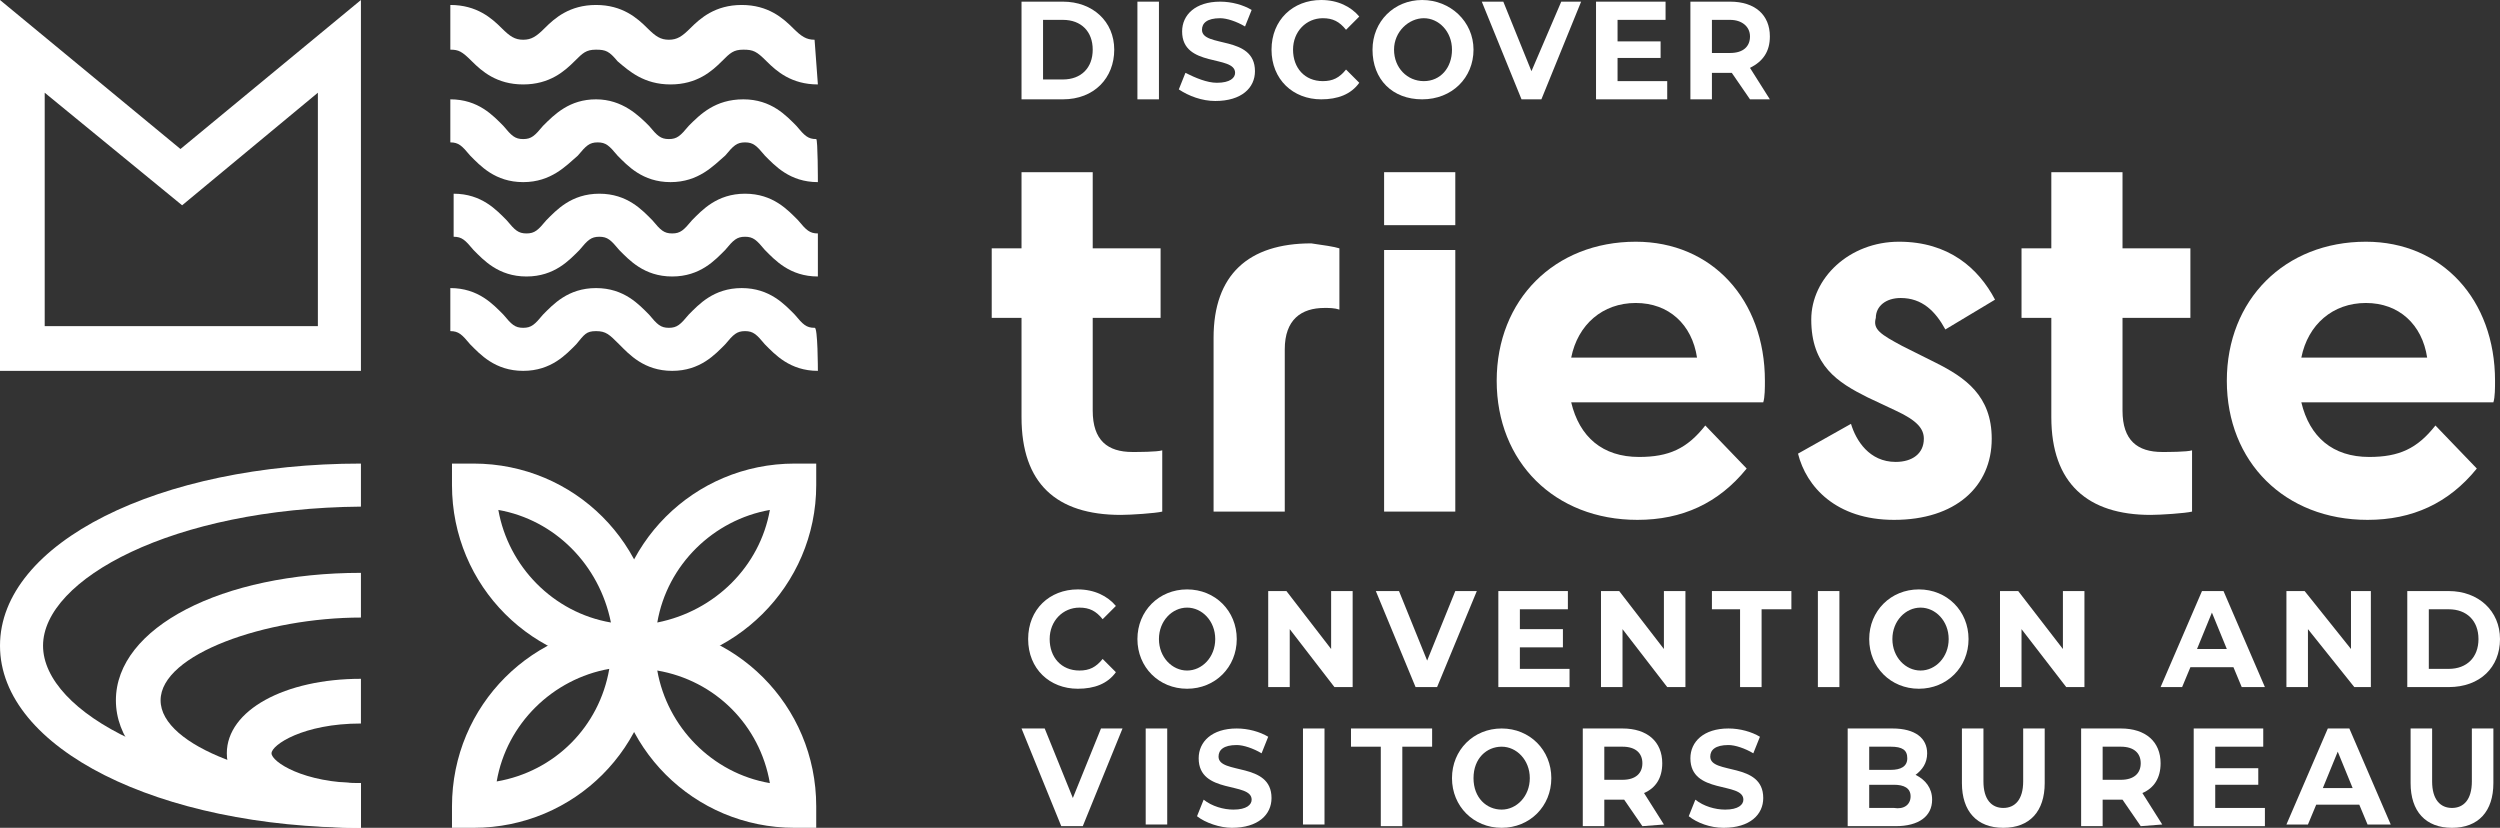 <?xml version="1.0" encoding="utf-8"?>
<!-- Generator: Adobe Illustrator 27.6.1, SVG Export Plug-In . SVG Version: 6.00 Build 0)  -->
<svg version="1.1" id="Livello_2_00000170268730793111113050000017853622698019188633_"
	 xmlns="http://www.w3.org/2000/svg" xmlns:xlink="http://www.w3.org/1999/xlink" x="0px" y="0px" viewBox="0 0 151 50"
	 style="enable-background:new 0 0 151 50;" xml:space="preserve">
<rect x="0" y="0" width="151" height="50" fill="#333333" stroke="none"/>
<style type="text/css">
	.st0{fill:#FFFFFF;}
</style>
<g>
	<path class="st0" d="M49.4,22.4c-1.7,0-2.6-1-3.2-1.6c-0.5-0.6-0.7-0.8-1.2-0.8s-0.7,0.2-1.2,0.8c-0.6,0.6-1.5,1.6-3.2,1.6
		s-2.6-1-3.2-1.6C36.8,20.2,36.6,20,36,20s-0.7,0.2-1.2,0.8c-0.6,0.6-1.5,1.6-3.2,1.6s-2.6-1-3.2-1.6c-0.5-0.6-0.7-0.8-1.2-0.8v-2.6
		c1.7,0,2.6,1,3.2,1.6c0.5,0.6,0.7,0.8,1.2,0.8s0.7-0.2,1.2-0.8c0.6-0.6,1.5-1.6,3.2-1.6s2.6,1,3.2,1.6c0.5,0.6,0.7,0.8,1.2,0.8
		s0.7-0.2,1.2-0.8c0.6-0.6,1.5-1.6,3.2-1.6s2.6,1,3.2,1.6c0.5,0.6,0.7,0.8,1.2,0.8C49.4,19.7,49.4,22.4,49.4,22.4z"/>
	<path class="st0" d="M49.4,5.1c-1.6,0-2.5-0.8-3.1-1.4C45.7,3.1,45.5,3,44.9,3s-0.8,0.2-1.3,0.7c-0.6,0.6-1.5,1.4-3.1,1.4
		S38,4.3,37.3,3.7C36.8,3.1,36.6,3,36,3s-0.8,0.2-1.3,0.7c-0.6,0.6-1.5,1.4-3.1,1.4s-2.5-0.8-3.1-1.4C27.9,3.1,27.7,3,27.2,3V0.3
		c1.6,0,2.5,0.8,3.1,1.4c0.5,0.5,0.8,0.7,1.3,0.7s0.8-0.2,1.3-0.7c0.6-0.6,1.5-1.4,3.1-1.4s2.5,0.8,3.1,1.4c0.5,0.5,0.8,0.7,1.3,0.7
		s0.8-0.2,1.3-0.7c0.6-0.6,1.5-1.4,3.1-1.4s2.5,0.8,3.1,1.4c0.5,0.5,0.8,0.7,1.3,0.7L49.4,5.1L49.4,5.1z"/>
	<path class="st0" d="M49.4,11c-1.7,0-2.6-1-3.2-1.6c-0.5-0.6-0.7-0.8-1.2-0.8s-0.7,0.2-1.2,0.8C43.1,10,42.2,11,40.5,11
		s-2.6-1-3.2-1.6c-0.5-0.6-0.7-0.8-1.2-0.8s-0.7,0.2-1.2,0.8C34.2,10,33.3,11,31.6,11s-2.6-1-3.2-1.6c-0.5-0.6-0.7-0.8-1.2-0.8V6
		c1.7,0,2.6,1,3.2,1.6c0.5,0.6,0.7,0.8,1.2,0.8s0.7-0.2,1.2-0.8C33.5,6.9,34.4,6,36,6s2.6,1,3.2,1.6c0.5,0.6,0.7,0.8,1.2,0.8
		s0.7-0.2,1.2-0.8C42.3,6.9,43.2,6,44.9,6s2.6,1,3.2,1.6c0.5,0.6,0.7,0.8,1.2,0.8C49.4,8.4,49.4,11,49.4,11z"/>
	<path class="st0" d="M49.4,16.7c-1.7,0-2.6-1-3.2-1.6c-0.5-0.6-0.7-0.8-1.2-0.8s-0.7,0.2-1.2,0.8c-0.6,0.6-1.5,1.6-3.2,1.6
		s-2.6-1-3.2-1.6c-0.5-0.6-0.7-0.8-1.2-0.8s-0.7,0.2-1.2,0.8c-0.6,0.6-1.5,1.6-3.2,1.6s-2.6-1-3.2-1.6c-0.5-0.6-0.7-0.8-1.2-0.8
		v-2.6c1.7,0,2.6,1,3.2,1.6c0.5,0.6,0.7,0.8,1.2,0.8s0.7-0.2,1.2-0.8c0.6-0.6,1.5-1.6,3.2-1.6s2.6,1,3.2,1.6
		c0.5,0.6,0.7,0.8,1.2,0.8s0.7-0.2,1.2-0.8c0.6-0.6,1.5-1.6,3.2-1.6s2.6,1,3.2,1.6c0.5,0.6,0.7,0.8,1.2,0.8
		C49.4,14,49.4,16.7,49.4,16.7z"/>
	<path class="st0" d="M21.8,22.4H0V0l10.9,9l10.9-9V22.4z M2.7,19.7h16.5V5.6l-8.2,6.8L2.7,5.6V19.7z"/>
	<path class="st0" d="M21.8,50C9.6,50,0,45.2,0,39s9.6-11,21.8-11v2.6C10.4,30.7,2.6,35,2.6,39s7.7,8.3,19.2,8.3V50z"/>
	<path class="st0" d="M21.8,50c-8.4,0-14.8-3.3-14.8-7.7s6.4-7.7,14.8-7.7v2.7c-5.7,0-12.1,2.2-12.1,5s6.4,5,12.1,5
		C21.8,47.3,21.8,50,21.8,50z"/>
	<path class="st0" d="M21.8,50c-4.6,0-8.1-1.9-8.1-4.5s3.5-4.5,8.1-4.5v2.7c-3.5,0-5.4,1.3-5.4,1.8s1.9,1.8,5.4,1.8V50z"/>
	<path class="st0" d="M39.6,40.3h-1.3c-6.1,0-11-4.9-11-11V28h1.3c6.1,0,11,4.9,11,11V40.3z M30.1,30.8c0.6,3.4,3.3,6.2,6.8,6.8
		C36.2,34.1,33.5,31.4,30.1,30.8"/>
	<path class="st0" d="M49.3,50h-1.3c-6.1,0-11-4.9-11-11v-1.3h1.3c6.1,0,11,4.9,11,11L49.3,50L49.3,50z M39.7,40.5
		c0.6,3.4,3.3,6.2,6.8,6.8C45.9,43.8,43.2,41.1,39.7,40.5"/>
	<path class="st0" d="M28.6,50h-1.3v-1.3c0-6.1,4.9-11,11-11h1.3V39C39.6,45.1,34.7,50,28.6,50 M36.8,40.4c-3.4,0.6-6.2,3.3-6.8,6.8
		C33.5,46.6,36.2,43.9,36.8,40.4"/>
	<path class="st0" d="M38.3,40.3h-1.3V39c0-6.1,4.9-11,11-11h1.3v1.3C49.3,35.4,44.3,40.3,38.3,40.3 M46.5,30.8
		c-3.4,0.6-6.2,3.3-6.8,6.8C43.2,36.9,45.9,34.2,46.5,30.8"/>
	<path class="st0" d="M123.9,25.2v-6h-1.8v-4.2h1.8v-4.6h4.3v4.6h4.1v4.2h-4.1v5.6c0,1.8,0.9,2.5,2.4,2.5c0.3,0,1.5,0,1.8-0.1v3.7
		c-0.4,0.1-1.9,0.2-2.5,0.2C126.1,31.1,123.9,29.2,123.9,25.2"/>
	<rect x="83.6" y="15.1" class="st0" width="4.3" height="15.8"/>
	<path class="st0" d="M61.7,25.2v-6h-1.8v-4.2h1.8v-4.6h4.3v4.6h4.1v4.2h-4.1v5.6c0,1.8,0.9,2.5,2.4,2.5c0.3,0,1.5,0,1.8-0.1v3.7
		c-0.4,0.1-1.9,0.2-2.5,0.2C63.8,31.1,61.7,29.2,61.7,25.2"/>
	<path class="st0" d="M80.9,15v3.7c-0.3-0.1-0.6-0.1-0.9-0.1c-1.4,0-2.4,0.7-2.4,2.5v9.8h-4.3V20.4c0-3.8,2.1-5.7,5.9-5.7
		C79.9,14.8,80.6,14.9,80.9,15"/>
	<path class="st0" d="M98.9,31.4c-5,0-8.5-3.5-8.5-8.4s3.5-8.4,8.4-8.4c4.6,0,7.8,3.5,7.8,8.4c0,0.4,0,1-0.1,1.3H94.9
		c0.5,2.1,1.9,3.3,4.1,3.3c1.8,0,2.9-0.5,4-1.9l2.5,2.6C103.8,30.4,101.6,31.4,98.9,31.4 M94.9,21.6h7.6c-0.3-2-1.7-3.3-3.7-3.3
		S95.3,19.6,94.9,21.6"/>
	<path class="st0" d="M114.9,20.9l2,1c1.8,0.9,3.4,2,3.4,4.6c0,2.9-2.2,4.9-5.9,4.9c-3.5,0-5.3-2-5.8-4l3.2-1.8
		c0.3,1,1.1,2.3,2.7,2.3c1,0,1.7-0.5,1.7-1.4c0-0.6-0.4-1.1-1.7-1.7l-1.7-0.8c-1.8-0.9-3.4-1.9-3.4-4.7c0-2.5,2.3-4.7,5.3-4.7
		s4.8,1.6,5.8,3.5l-3,1.8c-0.6-1.1-1.4-1.9-2.7-1.9c-0.9,0-1.5,0.5-1.5,1.2C113.1,19.9,113.6,20.2,114.9,20.9"/>
	<path class="st0" d="M143,31.4c-5,0-8.5-3.5-8.5-8.4s3.5-8.4,8.4-8.4c4.6,0,7.8,3.5,7.8,8.4c0,0.4,0,1-0.1,1.3H139
		c0.5,2.1,1.9,3.3,4.1,3.3c1.8,0,2.9-0.5,4-1.9l2.5,2.6C147.9,30.4,145.7,31.4,143,31.4 M139,21.6h7.6c-0.3-2-1.7-3.3-3.7-3.3
		S139.4,19.6,139,21.6"/>
	<polyline class="st0" points="83.6,13.6 83.6,10.4 87.9,10.4 87.9,13.6 	"/>
	<path class="st0" d="M62.1,38.6c0-1.8,1.3-3,3-3c1,0,1.8,0.4,2.3,1l-0.8,0.8c-0.4-0.5-0.8-0.7-1.4-0.7c-1,0-1.8,0.8-1.8,1.9
		s0.7,1.9,1.8,1.9c0.6,0,1-0.2,1.4-0.7l0.8,0.8c-0.5,0.7-1.3,1-2.3,1C63.4,41.6,62.1,40.4,62.1,38.6"/>
	<path class="st0" d="M68.7,38.6c0-1.7,1.3-3,3-3s3,1.3,3,3s-1.3,3-3,3S68.7,40.3,68.7,38.6 M73.4,38.6c0-1.1-0.8-1.9-1.7-1.9
		S70,37.5,70,38.6s0.8,1.9,1.7,1.9S73.4,39.7,73.4,38.6"/>
	<polygon class="st0" points="81.7,35.7 81.7,41.5 80.6,41.5 77.9,38 77.9,41.5 76.6,41.5 76.6,35.7 77.7,35.7 80.4,39.2 80.4,35.7 
			"/>
	<polygon class="st0" points="89.2,35.7 86.8,41.5 85.5,41.5 83.1,35.7 84.5,35.7 86.2,39.9 87.9,35.7 	"/>
	<polygon class="st0" points="94.8,40.4 94.8,41.5 90.5,41.5 90.5,35.7 94.7,35.7 94.7,36.8 91.8,36.8 91.8,38 94.4,38 94.4,39.1 
		91.8,39.1 91.8,40.4 	"/>
	<polygon class="st0" points="101.8,35.7 101.8,41.5 100.7,41.5 98,38 98,41.5 96.7,41.5 96.7,35.7 97.8,35.7 100.5,39.2 
		100.5,35.7 	"/>
	<polygon class="st0" points="105.1,36.8 103.4,36.8 103.4,35.7 108.2,35.7 108.2,36.8 106.4,36.8 106.4,41.5 105.1,41.5 	"/>
	<rect x="109.8" y="35.7" class="st0" width="1.3" height="5.8"/>
	<path class="st0" d="M112.9,38.6c0-1.7,1.3-3,3-3s3,1.3,3,3s-1.3,3-3,3S112.9,40.3,112.9,38.6 M117.7,38.6c0-1.1-0.8-1.9-1.7-1.9
		s-1.7,0.8-1.7,1.9s0.8,1.9,1.7,1.9S117.7,39.7,117.7,38.6"/>
	<polygon class="st0" points="125.9,35.7 125.9,41.5 124.8,41.5 122.1,38 122.1,41.5 120.8,41.5 120.8,35.7 121.9,35.7 124.6,39.2 
		124.6,35.7 	"/>
	<path class="st0" d="M134.9,40.3h-2.6l-0.5,1.2h-1.3l2.5-5.8h1.3l2.5,5.8h-1.4L134.9,40.3L134.9,40.3z M134.5,39.2l-0.9-2.2
		l-0.9,2.2H134.5L134.5,39.2z"/>
	<polygon class="st0" points="143.2,35.7 143.2,41.5 142.2,41.5 139.4,38 139.4,41.5 138.1,41.5 138.1,35.7 139.2,35.7 142,39.2 
		142,35.7 	"/>
	<path class="st0" d="M145.4,35.7h2.5c1.8,0,3.1,1.2,3.1,2.9s-1.2,2.9-3.1,2.9h-2.5V35.7z M147.9,40.4c1.1,0,1.8-0.7,1.8-1.8
		s-0.7-1.8-1.8-1.8h-1.2v3.6C146.7,40.4,147.9,40.4,147.9,40.4z"/>
	<polygon class="st0" points="67.8,44 65.4,49.9 64.1,49.9 61.7,44 63.1,44 64.8,48.2 66.5,44 	"/>
	<rect x="69.2" y="44" class="st0" width="1.3" height="5.8"/>
	<path class="st0" d="M72.3,49.3l0.4-1c0.5,0.4,1.2,0.6,1.8,0.6c0.8,0,1.1-0.3,1.1-0.6c0-1.1-3.2-0.3-3.2-2.5c0-1,0.8-1.8,2.3-1.8
		c0.7,0,1.4,0.2,1.9,0.5l-0.4,1c-0.5-0.3-1.1-0.5-1.5-0.5c-0.8,0-1.1,0.3-1.1,0.7c0,1.1,3.2,0.3,3.2,2.5c0,1-0.8,1.8-2.4,1.8
		C73.7,50,72.8,49.7,72.3,49.3"/>
	<rect x="78.7" y="44" class="st0" width="1.3" height="5.8"/>
	<polygon class="st0" points="83.4,45.1 81.6,45.1 81.6,44 86.5,44 86.5,45.1 84.7,45.1 84.7,49.9 83.4,49.9 	"/>
	<path class="st0" d="M87.7,47c0-1.7,1.3-3,3-3s3,1.3,3,3s-1.3,3-3,3S87.7,48.7,87.7,47 M92.4,47c0-1.1-0.8-1.9-1.7-1.9
		S89,45.8,89,47s0.8,1.9,1.7,1.9S92.4,48.1,92.4,47"/>
	<path class="st0" d="M99.2,49.9l-1.1-1.6h-1.2v1.6h-1.3V44H98c1.5,0,2.4,0.8,2.4,2.1c0,0.9-0.4,1.5-1.1,1.8l1.2,1.9L99.2,49.9
		L99.2,49.9z M98,45.1h-1.1v2H98c0.8,0,1.2-0.4,1.2-1S98.8,45.1,98,45.1"/>
	<path class="st0" d="M102,49.3l0.4-1c0.5,0.4,1.2,0.6,1.8,0.6c0.8,0,1.1-0.3,1.1-0.6c0-1.1-3.2-0.3-3.2-2.5c0-1,0.8-1.8,2.3-1.8
		c0.7,0,1.4,0.2,1.9,0.5l-0.4,1c-0.5-0.3-1.1-0.5-1.5-0.5c-0.8,0-1.1,0.3-1.1,0.7c0,1.1,3.2,0.3,3.2,2.5c0,1-0.8,1.8-2.4,1.8
		C103.3,50,102.5,49.7,102,49.3"/>
	<path class="st0" d="M116.7,48.3c0,1-0.8,1.6-2.2,1.6h-2.9V44h2.7c1.4,0,2.1,0.6,2.1,1.5c0,0.6-0.3,1-0.7,1.3
		C116.3,47.1,116.7,47.6,116.7,48.3 M112.9,45.1v1.4h1.3c0.6,0,1-0.2,1-0.7s-0.3-0.7-1-0.7L112.9,45.1L112.9,45.1z M115.4,48.1
		c0-0.5-0.4-0.7-1-0.7h-1.5v1.4h1.5C115,48.9,115.4,48.6,115.4,48.1"/>
	<path class="st0" d="M118.5,47.3V44h1.3v3.2c0,1.1,0.5,1.6,1.2,1.6s1.2-0.5,1.2-1.6V44h1.3v3.3c0,1.7-0.9,2.7-2.5,2.7
		S118.5,49,118.5,47.3"/>
	<path class="st0" d="M129.3,49.9l-1.1-1.6h-1.2v1.6h-1.3V44h2.4c1.5,0,2.4,0.8,2.4,2.1c0,0.9-0.4,1.5-1.1,1.8l1.2,1.9L129.3,49.9
		L129.3,49.9z M128.1,45.1h-1.1v2h1.1c0.8,0,1.2-0.4,1.2-1S128.9,45.1,128.1,45.1"/>
	<polygon class="st0" points="136.8,48.8 136.8,49.9 132.5,49.9 132.5,44 136.7,44 136.7,45.1 133.8,45.1 133.8,46.4 136.4,46.4 
		136.4,47.4 133.8,47.4 133.8,48.8 	"/>
	<path class="st0" d="M142.5,48.6h-2.6l-0.5,1.2h-1.3l2.5-5.8h1.3l2.5,5.8h-1.4L142.5,48.6L142.5,48.6z M142.1,47.6l-0.9-2.2
		l-0.9,2.2H142.1L142.1,47.6z"/>
	<path class="st0" d="M145.6,47.3V44h1.3v3.2c0,1.1,0.5,1.6,1.2,1.6s1.2-0.5,1.2-1.6V44h1.3v3.3c0,1.7-0.9,2.7-2.5,2.7
		S145.6,49,145.6,47.3"/>
	<path class="st0" d="M61.7,0.1h2.5c1.8,0,3.1,1.2,3.1,2.9S66.1,6,64.2,6h-2.5V0.1z M64.2,4.8C65.3,4.8,66,4.1,66,3
		s-0.7-1.8-1.8-1.8H63v3.6L64.2,4.8L64.2,4.8z"/>
	<rect x="68.7" y="0.1" class="st0" width="1.3" height="5.9"/>
	<path class="st0" d="M71.2,5.4l0.4-1C72.2,4.7,72.9,5,73.5,5c0.8,0,1.1-0.3,1.1-0.6c0-1.1-3.2-0.3-3.2-2.5c0-1,0.8-1.8,2.3-1.8
		c0.7,0,1.4,0.2,1.9,0.5l-0.4,1c-0.5-0.3-1.1-0.5-1.5-0.5c-0.8,0-1.1,0.3-1.1,0.7c0,1.1,3.2,0.3,3.2,2.5c0,1-0.8,1.8-2.4,1.8
		C72.6,6.1,71.8,5.8,71.2,5.4"/>
	<path class="st0" d="M76.8,3c0-1.8,1.3-3,3-3c1,0,1.8,0.4,2.3,1l-0.8,0.8c-0.4-0.5-0.8-0.7-1.4-0.7c-1,0-1.8,0.8-1.8,1.9
		s0.7,1.9,1.8,1.9c0.6,0,1-0.2,1.4-0.7L82.1,5C81.6,5.7,80.8,6,79.8,6C78.1,6,76.8,4.8,76.8,3"/>
	<path class="st0" d="M82.9,3c0-1.7,1.3-3,3-3S89,1.3,89,3s-1.3,3-3.1,3S82.9,4.8,82.9,3 M87.7,3c0-1.1-0.8-1.9-1.7-1.9
		S84.2,1.9,84.2,3S85,4.9,86,4.9S87.7,4.1,87.7,3"/>
	<polygon class="st0" points="95.5,0.1 93.1,6 91.9,6 89.5,0.1 90.8,0.1 92.5,4.3 94.3,0.1 	"/>
	<polygon class="st0" points="100.7,4.9 100.7,6 96.4,6 96.4,0.1 100.6,0.1 100.6,1.2 97.7,1.2 97.7,2.5 100.3,2.5 100.3,3.5 
		97.7,3.5 97.7,4.9 	"/>
	<path class="st0" d="M105.7,6l-1.1-1.6h-1.2V6h-1.3V0.1h2.4c1.5,0,2.4,0.8,2.4,2.1c0,0.9-0.4,1.5-1.2,1.9l1.2,1.9L105.7,6L105.7,6z
		 M104.5,1.2h-1.1v2h1.1c0.8,0,1.2-0.4,1.2-1S105.2,1.2,104.5,1.2"/>
</g>
</svg>
